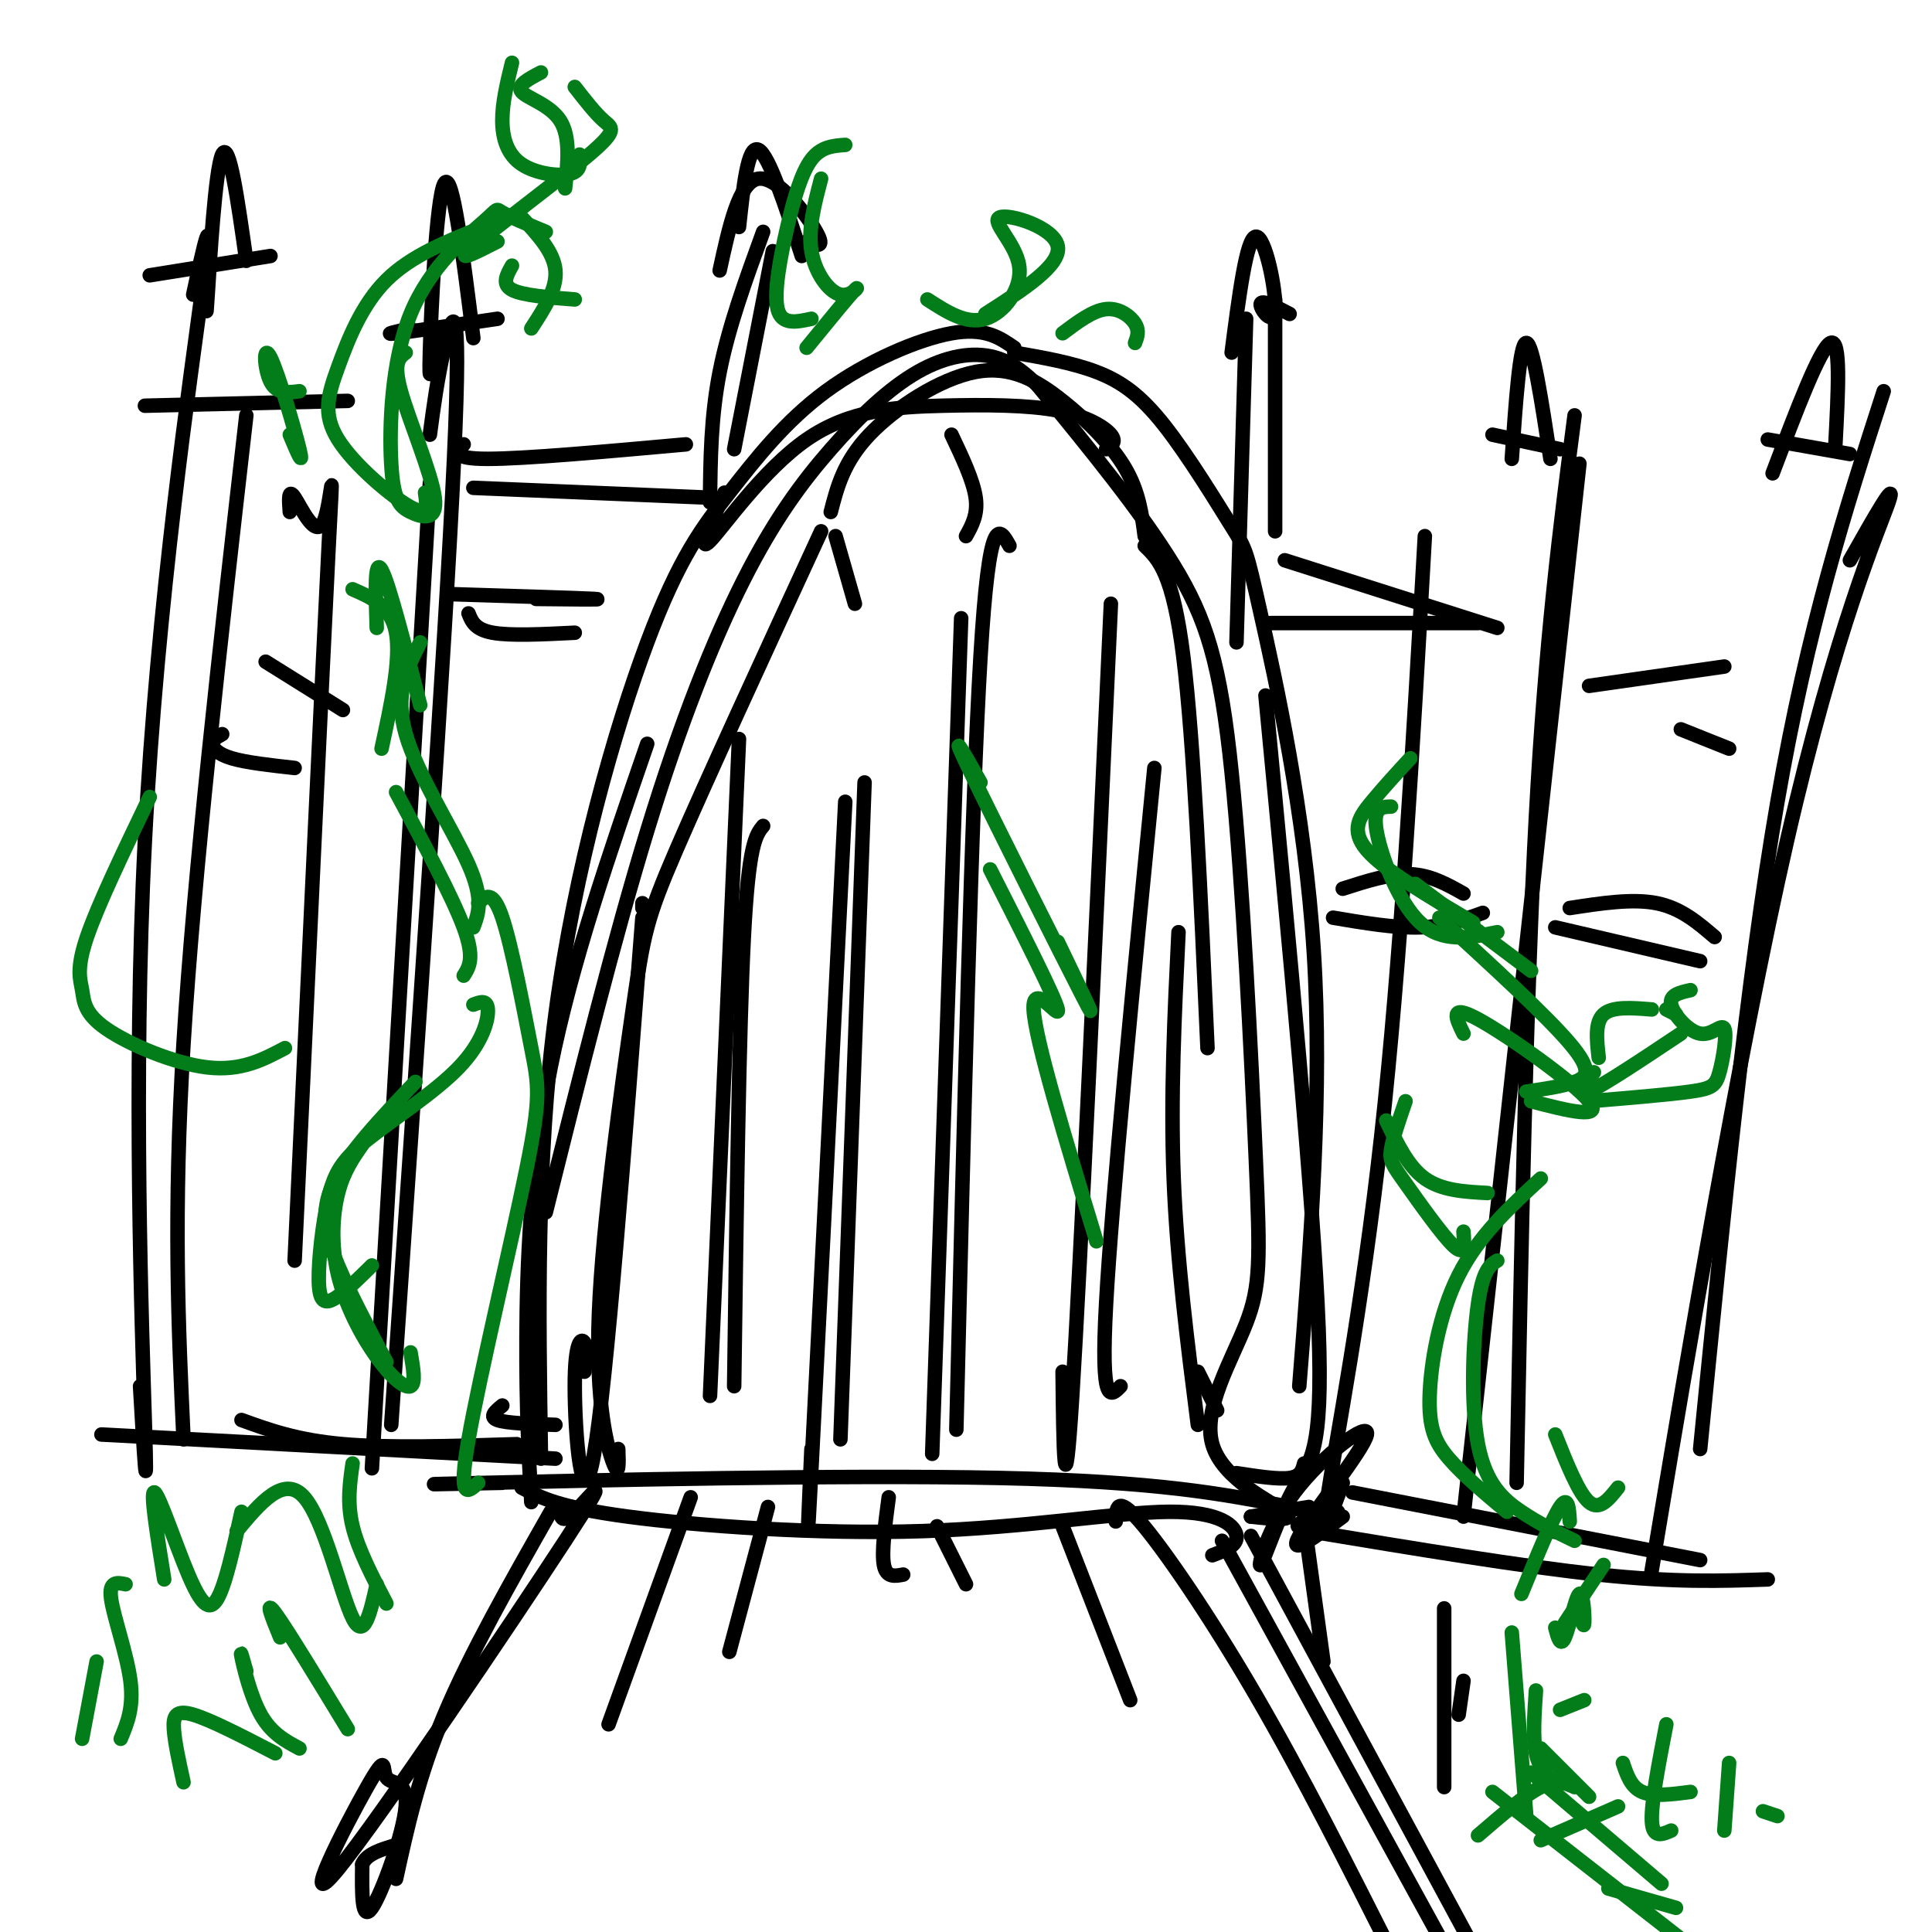 <svg viewBox='0 0 400 400' version='1.1' xmlns='http://www.w3.org/2000/svg' xmlns:xlink='http://www.w3.org/1999/xlink'><g fill='none' stroke='rgb(0,0,0)' stroke-width='3' stroke-linecap='round' stroke-linejoin='round'><path d='M110,311c-0.533,-9.622 -1.067,-19.244 -1,-34c0.067,-14.756 0.733,-34.644 5,-56c4.267,-21.356 12.133,-44.178 20,-67'/><path d='M112,302c-0.480,-30.961 -0.961,-61.921 3,-92c3.961,-30.079 12.362,-59.275 19,-77c6.638,-17.725 11.511,-23.978 17,-31c5.489,-7.022 11.593,-14.814 20,-21c8.407,-6.186 19.116,-10.768 26,-12c6.884,-1.232 9.942,0.884 13,3'/><path d='M113,251c7.040,-28.200 14.080,-56.399 21,-79c6.920,-22.601 13.719,-39.603 20,-52c6.281,-12.397 12.044,-20.189 18,-27c5.956,-6.811 12.103,-12.641 18,-16c5.897,-3.359 11.542,-4.245 16,-3c4.458,1.245 7.729,4.623 11,8'/><path d='M210,73c6.000,1.047 12.001,2.094 17,4c4.999,1.906 8.997,4.671 14,11c5.003,6.329 11.011,16.222 14,21c2.989,4.778 2.959,4.440 6,18c3.041,13.560 9.155,41.017 11,70c1.845,28.983 -0.577,59.491 -3,90'/><path d='M215,80c10.619,12.966 21.237,25.932 28,37c6.763,11.068 9.670,20.238 12,43c2.330,22.762 4.083,59.116 5,80c0.917,20.884 0.998,26.299 -2,34c-2.998,7.701 -9.076,17.689 -7,25c2.076,7.311 12.308,11.946 15,14c2.692,2.054 -2.154,1.527 -7,1'/><path d='M259,314c0.833,-0.167 6.417,-1.083 12,-2'/><path d='M256,305c4.333,0.667 8.667,1.333 11,1c2.333,-0.333 2.667,-1.667 3,-3'/><path d='M262,144c4.988,52.199 9.975,104.398 11,131c1.025,26.602 -1.914,27.608 -5,33c-3.086,5.392 -6.319,15.168 -7,16c-0.681,0.832 1.188,-7.282 7,-15c5.812,-7.718 15.565,-15.039 15,-12c-0.565,3.039 -11.447,16.440 -14,21c-2.553,4.560 3.224,0.280 9,-4'/><path d='M104,291c-1.417,1.167 -2.833,2.333 -1,3c1.833,0.667 6.917,0.833 12,1'/><path d='M104,307c-11.711,0.244 -23.422,0.489 -3,0c20.422,-0.489 72.978,-1.711 106,-1c33.022,0.711 46.511,3.356 60,6'/><path d='M108,308c3.817,2.041 7.633,4.083 22,6c14.367,1.917 39.284,3.710 61,3c21.716,-0.710 40.231,-3.922 51,-4c10.769,-0.078 13.791,2.978 14,5c0.209,2.022 -2.396,3.011 -5,4'/><path d='M114,313c-8.333,14.667 -16.667,29.333 -22,42c-5.333,12.667 -7.667,23.333 -10,34'/><path d='M259,318c0.000,0.000 47.000,87.000 47,87'/><path d='M253,319c0.000,0.000 45.000,82.000 45,82'/><path d='M116,312c0.025,1.940 0.050,3.881 3,1c2.950,-2.881 8.826,-10.583 -2,6c-10.826,16.583 -38.355,57.452 -47,68c-8.645,10.548 1.592,-9.226 6,-17c4.408,-7.774 2.986,-3.548 4,-2c1.014,1.548 4.465,0.417 4,6c-0.465,5.583 -4.847,17.881 -7,21c-2.153,3.119 -2.076,-2.940 -2,-9'/><path d='M75,386c0.833,-2.167 3.917,-3.083 7,-4'/><path d='M271,314c-1.500,1.083 -3.000,2.167 -2,2c1.000,-0.167 4.500,-1.583 8,-3'/><path d='M271,317c22.083,3.667 44.167,7.333 60,9c15.833,1.667 25.417,1.333 35,1'/><path d='M280,309c0.000,0.000 72.000,14.000 72,14'/><path d='M21,297c0.000,0.000 94.000,5.000 94,5'/><path d='M50,294c5.750,2.083 11.500,4.167 21,5c9.500,0.833 22.750,0.417 36,0'/><path d='M303,314c0.000,0.000 24.000,-218.000 24,-218'/><path d='M314,307c1.000,-50.583 2.000,-101.167 4,-138c2.000,-36.833 5.000,-59.917 8,-83'/><path d='M77,304c0.000,0.000 12.000,-204.000 12,-204'/><path d='M81,295c5.644,-81.489 11.289,-162.978 13,-200c1.711,-37.022 -0.511,-29.578 -2,-23c-1.489,6.578 -2.244,12.289 -3,18'/><path d='M29,287c0.792,13.631 1.583,27.262 1,8c-0.583,-19.262 -2.542,-71.417 0,-121c2.542,-49.583 9.583,-96.595 12,-115c2.417,-18.405 0.208,-8.202 -2,2'/><path d='M38,298c-1.083,-23.333 -2.167,-46.667 0,-82c2.167,-35.333 7.583,-82.667 13,-130'/><path d='M352,300c4.833,-48.750 9.667,-97.500 16,-134c6.333,-36.500 14.167,-60.750 22,-85'/><path d='M345,307c-2.690,16.101 -5.381,32.202 -1,6c4.381,-26.202 15.833,-94.708 26,-139c10.167,-44.292 19.048,-64.369 21,-70c1.952,-5.631 -3.024,3.185 -8,12'/><path d='M96,92c-1.333,1.500 -2.667,3.000 5,3c7.667,0.000 24.333,-1.500 41,-3'/><path d='M98,101c0.000,0.000 48.000,2.000 48,2'/><path d='M93,123c13.500,0.417 27.000,0.833 30,1c3.000,0.167 -4.500,0.083 -12,0'/><path d='M97,127c0.667,1.667 1.333,3.333 5,4c3.667,0.667 10.333,0.333 17,0'/><path d='M30,84c0.000,0.000 42.000,-1.000 42,-1'/><path d='M85,68c-3.000,0.667 -6.000,1.333 -3,1c3.000,-0.333 12.000,-1.667 21,-3'/><path d='M90,70c-0.622,5.867 -1.244,11.733 -1,3c0.244,-8.733 1.356,-32.067 3,-35c1.644,-2.933 3.822,14.533 6,32'/><path d='M31,57c0.000,0.000 25.000,-4.000 25,-4'/><path d='M43,58c-0.222,4.978 -0.444,9.956 0,3c0.444,-6.956 1.556,-25.844 3,-29c1.444,-3.156 3.222,9.422 5,22'/><path d='M309,90c0.000,0.000 14.000,3.000 14,3'/><path d='M313,95c0.833,-12.000 1.667,-24.000 3,-24c1.333,0.000 3.167,12.000 5,24'/><path d='M366,91c0.000,0.000 17.000,3.000 17,3'/><path d='M367,98c4.917,-13.000 9.833,-26.000 12,-27c2.167,-1.000 1.583,10.000 1,21'/><path d='M150,102c-2.854,6.394 -5.709,12.787 -3,10c2.709,-2.787 10.980,-14.755 20,-21c9.020,-6.245 18.789,-6.767 28,-7c9.211,-0.233 17.865,-0.178 24,1c6.135,1.178 9.753,3.479 11,5c1.247,1.521 0.124,2.260 -1,3'/><path d='M147,104c0.083,-8.833 0.167,-17.667 2,-27c1.833,-9.333 5.417,-19.167 9,-29'/><path d='M152,93c0.000,0.000 8.000,-41.000 8,-41'/><path d='M149,56c2.000,-9.200 4.000,-18.400 8,-19c4.000,-0.600 10.000,7.400 12,11c2.000,3.600 0.000,2.800 -2,2'/><path d='M153,47c0.917,-8.500 1.833,-17.000 4,-16c2.167,1.000 5.583,11.500 9,22'/><path d='M256,133c0.000,0.000 2.000,-67.000 2,-67'/><path d='M264,110c0.000,0.000 0.000,-48.000 0,-48'/><path d='M255,73c1.536,-11.881 3.071,-23.762 5,-24c1.929,-0.238 4.250,11.167 4,15c-0.250,3.833 -3.071,0.095 -3,-1c0.071,-1.095 3.036,0.452 6,2'/><path d='M128,300c0.105,3.027 0.211,6.054 -1,3c-1.211,-3.054 -3.737,-12.190 -3,-31c0.737,-18.810 4.737,-47.295 7,-63c2.263,-15.705 2.789,-18.630 9,-33c6.211,-14.370 18.105,-40.185 30,-66'/><path d='M172,106c1.338,-5.198 2.676,-10.396 8,-16c5.324,-5.604 14.633,-11.616 22,-13c7.367,-1.384 12.791,1.858 18,6c5.209,4.142 10.203,9.183 13,14c2.797,4.817 3.399,9.408 4,14'/><path d='M237,113c2.917,2.833 5.833,5.667 8,23c2.167,17.333 3.583,49.167 5,81'/><path d='M197,90c2.250,4.750 4.500,9.500 5,13c0.500,3.500 -0.750,5.750 -2,8'/><path d='M199,128c0.000,0.000 -6.000,173.000 -6,173'/><path d='M209,113c-2.083,-3.750 -4.167,-7.500 -6,23c-1.833,30.500 -3.417,95.250 -5,160'/><path d='M173,111c0.000,0.000 4.000,14.000 4,14'/><path d='M175,166c-2.917,57.833 -5.833,115.667 -7,138c-1.167,22.333 -0.583,9.167 0,-4'/><path d='M179,162c0.000,0.000 -5.000,136.000 -5,136'/><path d='M153,153c0.000,0.000 -6.000,136.000 -6,136'/><path d='M158,171c-1.500,1.833 -3.000,3.667 -4,23c-1.000,19.333 -1.500,56.167 -2,93'/><path d='M230,125c-3.167,68.750 -6.333,137.500 -8,164c-1.667,26.500 -1.833,10.750 -2,-5'/><path d='M239,159c-4.417,44.833 -8.833,89.667 -10,111c-1.167,21.333 0.917,19.167 3,17'/><path d='M244,193c-0.833,17.000 -1.667,34.000 -1,51c0.667,17.000 2.833,34.000 5,51'/><path d='M248,284c0.000,0.000 4.000,8.000 4,8'/><path d='M133,187c0.000,0.000 0.000,1.000 0,1'/><path d='M133,190c-3.714,48.190 -7.429,96.381 -10,111c-2.571,14.619 -4.000,-4.333 -4,-14c0.000,-9.667 1.429,-10.048 2,-9c0.571,1.048 0.286,3.524 0,6'/><path d='M263,129c0.000,0.000 43.000,0.000 43,0'/><path d='M266,116c0.000,0.000 44.000,14.000 44,14'/><path d='M278,184c4.917,-1.583 9.833,-3.167 14,-3c4.167,0.167 7.583,2.083 11,4'/><path d='M276,190c6.417,1.083 12.833,2.167 18,2c5.167,-0.167 9.083,-1.583 13,-3'/><path d='M295,111c-2.511,44.089 -5.022,88.178 -9,124c-3.978,35.822 -9.422,63.378 -11,74c-1.578,10.622 0.711,4.311 3,-2'/><path d='M325,188c6.500,-1.000 13.000,-2.000 18,-1c5.000,1.000 8.500,4.000 12,7'/><path d='M322,192c0.000,0.000 30.000,7.000 30,7'/><path d='M329,142c0.000,0.000 28.000,-4.000 28,-4'/><path d='M348,151c0.000,0.000 10.000,4.000 10,4'/><path d='M60,106c-0.185,-2.530 -0.369,-5.060 1,-3c1.369,2.060 4.292,8.708 6,5c1.708,-3.708 2.202,-17.774 1,6c-1.202,23.774 -4.101,85.387 -7,147'/><path d='M55,137c0.000,0.000 16.000,10.000 16,10'/><path d='M46,152c-1.000,0.556 -2.000,1.111 -2,2c0.000,0.889 1.000,2.111 4,3c3.000,0.889 8.000,1.444 13,2'/><path d='M231,315c0.089,-2.778 0.178,-5.556 5,0c4.822,5.556 14.378,19.444 24,36c9.622,16.556 19.311,35.778 29,55'/><path d='M143,310c0.000,0.000 -17.000,47.000 -17,47'/><path d='M159,312c0.000,0.000 -8.000,30.000 -8,30'/><path d='M184,310c-0.750,5.667 -1.500,11.333 -1,14c0.500,2.667 2.250,2.333 4,2'/><path d='M194,316c0.000,0.000 6.000,12.000 6,12'/><path d='M220,316c0.000,0.000 14.000,36.000 14,36'/><path d='M270,315c0.000,0.000 4.000,29.000 4,29'/><path d='M299,370c0.000,0.000 0.000,-37.000 0,-37'/><path d='M302,355c0.000,0.000 1.000,-7.000 1,-7'/></g>
<g fill='none' stroke='rgb(2,125,25)' stroke-width='3' stroke-linecap='round' stroke-linejoin='round'><path d='M292,157c-2.778,3.022 -5.556,6.044 -8,9c-2.444,2.956 -4.556,5.844 -1,10c3.556,4.156 12.778,9.578 22,15'/><path d='M288,167c-1.911,0.044 -3.822,0.089 -3,5c0.822,4.911 4.378,14.689 9,19c4.622,4.311 10.311,3.156 16,2'/><path d='M293,183c0.000,0.000 24.000,18.000 24,18'/><path d='M298,190c11.067,10.133 22.133,20.267 27,26c4.867,5.733 3.533,7.067 1,8c-2.533,0.933 -6.267,1.467 -10,2'/><path d='M303,214c-1.556,-3.156 -3.111,-6.311 3,-3c6.111,3.311 19.889,13.089 23,17c3.111,3.911 -4.444,1.956 -12,0'/><path d='M319,244c-6.458,5.946 -12.917,11.893 -17,20c-4.083,8.107 -5.792,18.375 -6,25c-0.208,6.625 1.083,9.607 4,13c2.917,3.393 7.458,7.196 12,11'/><path d='M310,261c-1.488,0.905 -2.976,1.810 -4,9c-1.024,7.190 -1.583,20.667 0,29c1.583,8.333 5.310,11.524 9,14c3.690,2.476 7.345,4.238 11,6'/><path d='M322,297c2.417,6.083 4.833,12.167 7,14c2.167,1.833 4.083,-0.583 6,-3'/><path d='M330,222c-2.000,2.667 -4.000,5.333 -1,4c3.000,-1.333 11.000,-6.667 19,-12'/><path d='M331,219c-0.417,-3.667 -0.833,-7.333 1,-9c1.833,-1.667 5.917,-1.333 10,-1'/><path d='M329,228c8.253,-0.685 16.505,-1.370 21,-2c4.495,-0.630 5.232,-1.205 6,-4c0.768,-2.795 1.567,-7.811 1,-9c-0.567,-1.189 -2.499,1.449 -5,1c-2.501,-0.449 -5.572,-3.985 -6,-6c-0.428,-2.015 1.786,-2.507 4,-3'/><path d='M347,210c0.000,0.000 -2.000,-1.000 -2,-1'/><path d='M303,255c0.179,2.589 0.357,5.179 -2,3c-2.357,-2.179 -7.250,-9.125 -10,-13c-2.750,-3.875 -3.357,-4.679 -3,-7c0.357,-2.321 1.679,-6.161 3,-10'/><path d='M287,232c2.250,4.750 4.500,9.500 8,12c3.500,2.500 8.250,2.750 13,3'/><path d='M73,122c4.000,1.750 8.000,3.500 9,9c1.000,5.500 -1.000,14.750 -3,24'/><path d='M78,130c-0.250,-7.333 -0.500,-14.667 1,-12c1.500,2.667 4.750,15.333 8,28'/><path d='M87,133c-2.689,5.311 -5.378,10.622 -3,19c2.378,8.378 9.822,19.822 13,27c3.178,7.178 2.089,10.089 1,13'/><path d='M82,164c5.833,10.833 11.667,21.667 14,28c2.333,6.333 1.167,8.167 0,10'/><path d='M98,208c1.431,-0.545 2.862,-1.090 3,1c0.138,2.090 -1.015,6.814 -6,12c-4.985,5.186 -13.800,10.834 -19,15c-5.200,4.166 -6.786,6.849 -8,12c-1.214,5.151 -2.058,12.772 -2,17c0.058,4.228 1.016,5.065 3,4c1.984,-1.065 4.992,-4.033 8,-7'/><path d='M86,224c-7.067,7.422 -14.133,14.844 -17,21c-2.867,6.156 -1.533,11.044 1,17c2.533,5.956 6.267,12.978 10,20'/><path d='M85,280c0.558,3.242 1.116,6.485 0,7c-1.116,0.515 -3.907,-1.697 -7,-6c-3.093,-4.303 -6.486,-10.697 -8,-17c-1.514,-6.303 -1.147,-12.515 0,-17c1.147,-4.485 3.073,-7.242 5,-10'/><path d='M88,102c0.383,2.525 0.766,5.049 -3,3c-3.766,-2.049 -11.679,-8.673 -15,-14c-3.321,-5.327 -2.048,-9.357 0,-15c2.048,-5.643 4.871,-12.898 10,-18c5.129,-5.102 12.565,-8.051 20,-11'/><path d='M84,73c-1.334,1.005 -2.669,2.010 -1,8c1.669,5.990 6.340,16.964 7,22c0.660,5.036 -2.691,4.135 -5,3c-2.309,-1.135 -3.574,-2.503 -4,-10c-0.426,-7.497 -0.011,-21.123 4,-31c4.011,-9.877 11.618,-16.005 15,-19c3.382,-2.995 2.538,-2.856 4,-2c1.462,0.856 5.231,2.428 9,4'/><path d='M103,50c-4.702,2.405 -9.405,4.810 -5,1c4.405,-3.810 17.917,-13.833 24,-19c6.083,-5.167 4.738,-5.476 3,-7c-1.738,-1.524 -3.869,-4.262 -6,-7'/><path d='M120,32c0.155,1.720 0.310,3.440 -2,4c-2.310,0.560 -7.083,-0.042 -10,-2c-2.917,-1.958 -3.976,-5.274 -4,-9c-0.024,-3.726 0.988,-7.863 2,-12'/><path d='M112,15c-2.556,1.333 -5.111,2.667 -4,4c1.111,1.333 5.889,2.667 8,6c2.111,3.333 1.556,8.667 1,14'/><path d='M108,45c3.333,3.583 6.667,7.167 7,11c0.333,3.833 -2.333,7.917 -5,12'/><path d='M106,55c-1.083,1.917 -2.167,3.833 0,5c2.167,1.167 7.583,1.583 13,2'/><path d='M60,90c1.488,3.554 2.976,7.107 2,3c-0.976,-4.107 -4.417,-15.875 -6,-19c-1.583,-3.125 -1.310,2.393 0,5c1.310,2.607 3.655,2.304 6,2'/><path d='M168,66c-3.077,0.679 -6.155,1.357 -7,-2c-0.845,-3.357 0.542,-10.750 2,-17c1.458,-6.250 2.988,-11.357 5,-14c2.012,-2.643 4.506,-2.821 7,-3'/><path d='M170,37c-1.375,5.220 -2.750,10.440 -2,15c0.750,4.560 3.625,8.458 6,9c2.375,0.542 4.250,-2.274 3,-1c-1.250,1.274 -5.625,6.637 -10,12'/><path d='M192,62c4.038,2.608 8.077,5.215 12,4c3.923,-1.215 7.732,-6.254 7,-11c-0.732,-4.746 -6.005,-9.201 -4,-10c2.005,-0.799 11.287,2.057 12,6c0.713,3.943 -7.144,8.971 -15,14'/><path d='M220,69c3.133,-2.356 6.267,-4.711 9,-5c2.733,-0.289 5.067,1.489 6,3c0.933,1.511 0.467,2.756 0,4'/><path d='M99,187c1.502,-1.464 3.005,-2.928 5,3c1.995,5.928 4.483,19.249 6,27c1.517,7.751 2.062,9.933 -1,25c-3.062,15.067 -9.732,43.019 -12,56c-2.268,12.981 -0.134,10.990 2,9'/><path d='M313,338c0.000,0.000 3.000,38.000 3,38'/><path d='M318,350c-0.333,4.917 -0.667,9.833 0,13c0.667,3.167 2.333,4.583 4,6'/><path d='M319,362c0.000,0.000 10.000,10.000 10,10'/><path d='M309,371c0.000,0.000 41.000,32.000 41,32'/><path d='M317,367c0.000,0.000 27.000,23.000 27,23'/><path d='M80,332c-2.917,-5.583 -5.833,-11.167 -7,-16c-1.167,-4.833 -0.583,-8.917 0,-13'/><path d='M78,328c-1.311,5.889 -2.622,11.778 -5,7c-2.378,-4.778 -5.822,-20.222 -10,-25c-4.178,-4.778 -9.089,1.111 -14,7'/><path d='M59,217c-4.523,2.396 -9.046,4.791 -16,4c-6.954,-0.791 -16.338,-4.769 -21,-8c-4.662,-3.231 -4.601,-5.716 -5,-8c-0.399,-2.284 -1.257,-4.367 1,-11c2.257,-6.633 7.628,-17.817 13,-29'/><path d='M72,358c-6.333,-10.417 -12.667,-20.833 -15,-24c-2.333,-3.167 -0.667,0.917 1,5'/><path d='M62,362c-2.911,-1.556 -5.822,-3.111 -8,-7c-2.178,-3.889 -3.622,-10.111 -4,-12c-0.378,-1.889 0.311,0.556 1,3'/><path d='M57,363c-6.689,-3.467 -13.378,-6.933 -17,-8c-3.622,-1.067 -4.178,0.267 -4,3c0.178,2.733 1.089,6.867 2,11'/><path d='M306,380c4.833,-4.167 9.667,-8.333 13,-10c3.333,-1.667 5.167,-0.833 7,0'/><path d='M319,381c0.000,0.000 16.000,-7.000 16,-7'/><path d='M333,391c0.000,0.000 14.000,4.000 14,4'/><path d='M315,330c3.167,-7.750 6.333,-15.500 8,-18c1.667,-2.500 1.833,0.250 2,3'/><path d='M322,337c0.542,2.060 1.083,4.119 2,2c0.917,-2.119 2.208,-8.417 3,-9c0.792,-0.583 1.083,4.548 1,6c-0.083,1.452 -0.542,-0.774 -1,-3'/><path d='M203,162c-3.511,-6.200 -7.022,-12.400 -2,-2c5.022,10.400 18.578,37.400 23,46c4.422,8.600 -0.289,-1.200 -5,-11'/><path d='M205,180c6.756,13.311 13.511,26.622 14,29c0.489,2.378 -5.289,-6.178 -5,0c0.289,6.178 6.644,27.089 13,48'/><path d='M324,336c0.000,0.000 8.000,-12.000 8,-12'/><path d='M323,354c0.000,0.000 5.000,-2.000 5,-2'/><path d='M336,365c0.833,2.500 1.667,5.000 4,6c2.333,1.000 6.167,0.500 10,0'/><path d='M50,313c-1.655,7.560 -3.310,15.119 -5,18c-1.690,2.881 -3.417,1.083 -6,-5c-2.583,-6.083 -6.024,-16.452 -7,-17c-0.976,-0.548 0.512,8.726 2,18'/><path d='M26,328c-1.756,-0.356 -3.511,-0.711 -3,3c0.511,3.711 3.289,11.489 4,17c0.711,5.511 -0.644,8.756 -2,12'/><path d='M20,344c0.000,0.000 -3.000,16.000 -3,16'/><path d='M345,357c-1.583,8.167 -3.167,16.333 -3,20c0.167,3.667 2.083,2.833 4,2'/><path d='M358,365c0.000,0.000 -1.000,14.000 -1,14'/><path d='M365,375c0.000,0.000 3.000,1.000 3,1'/></g>
</svg>